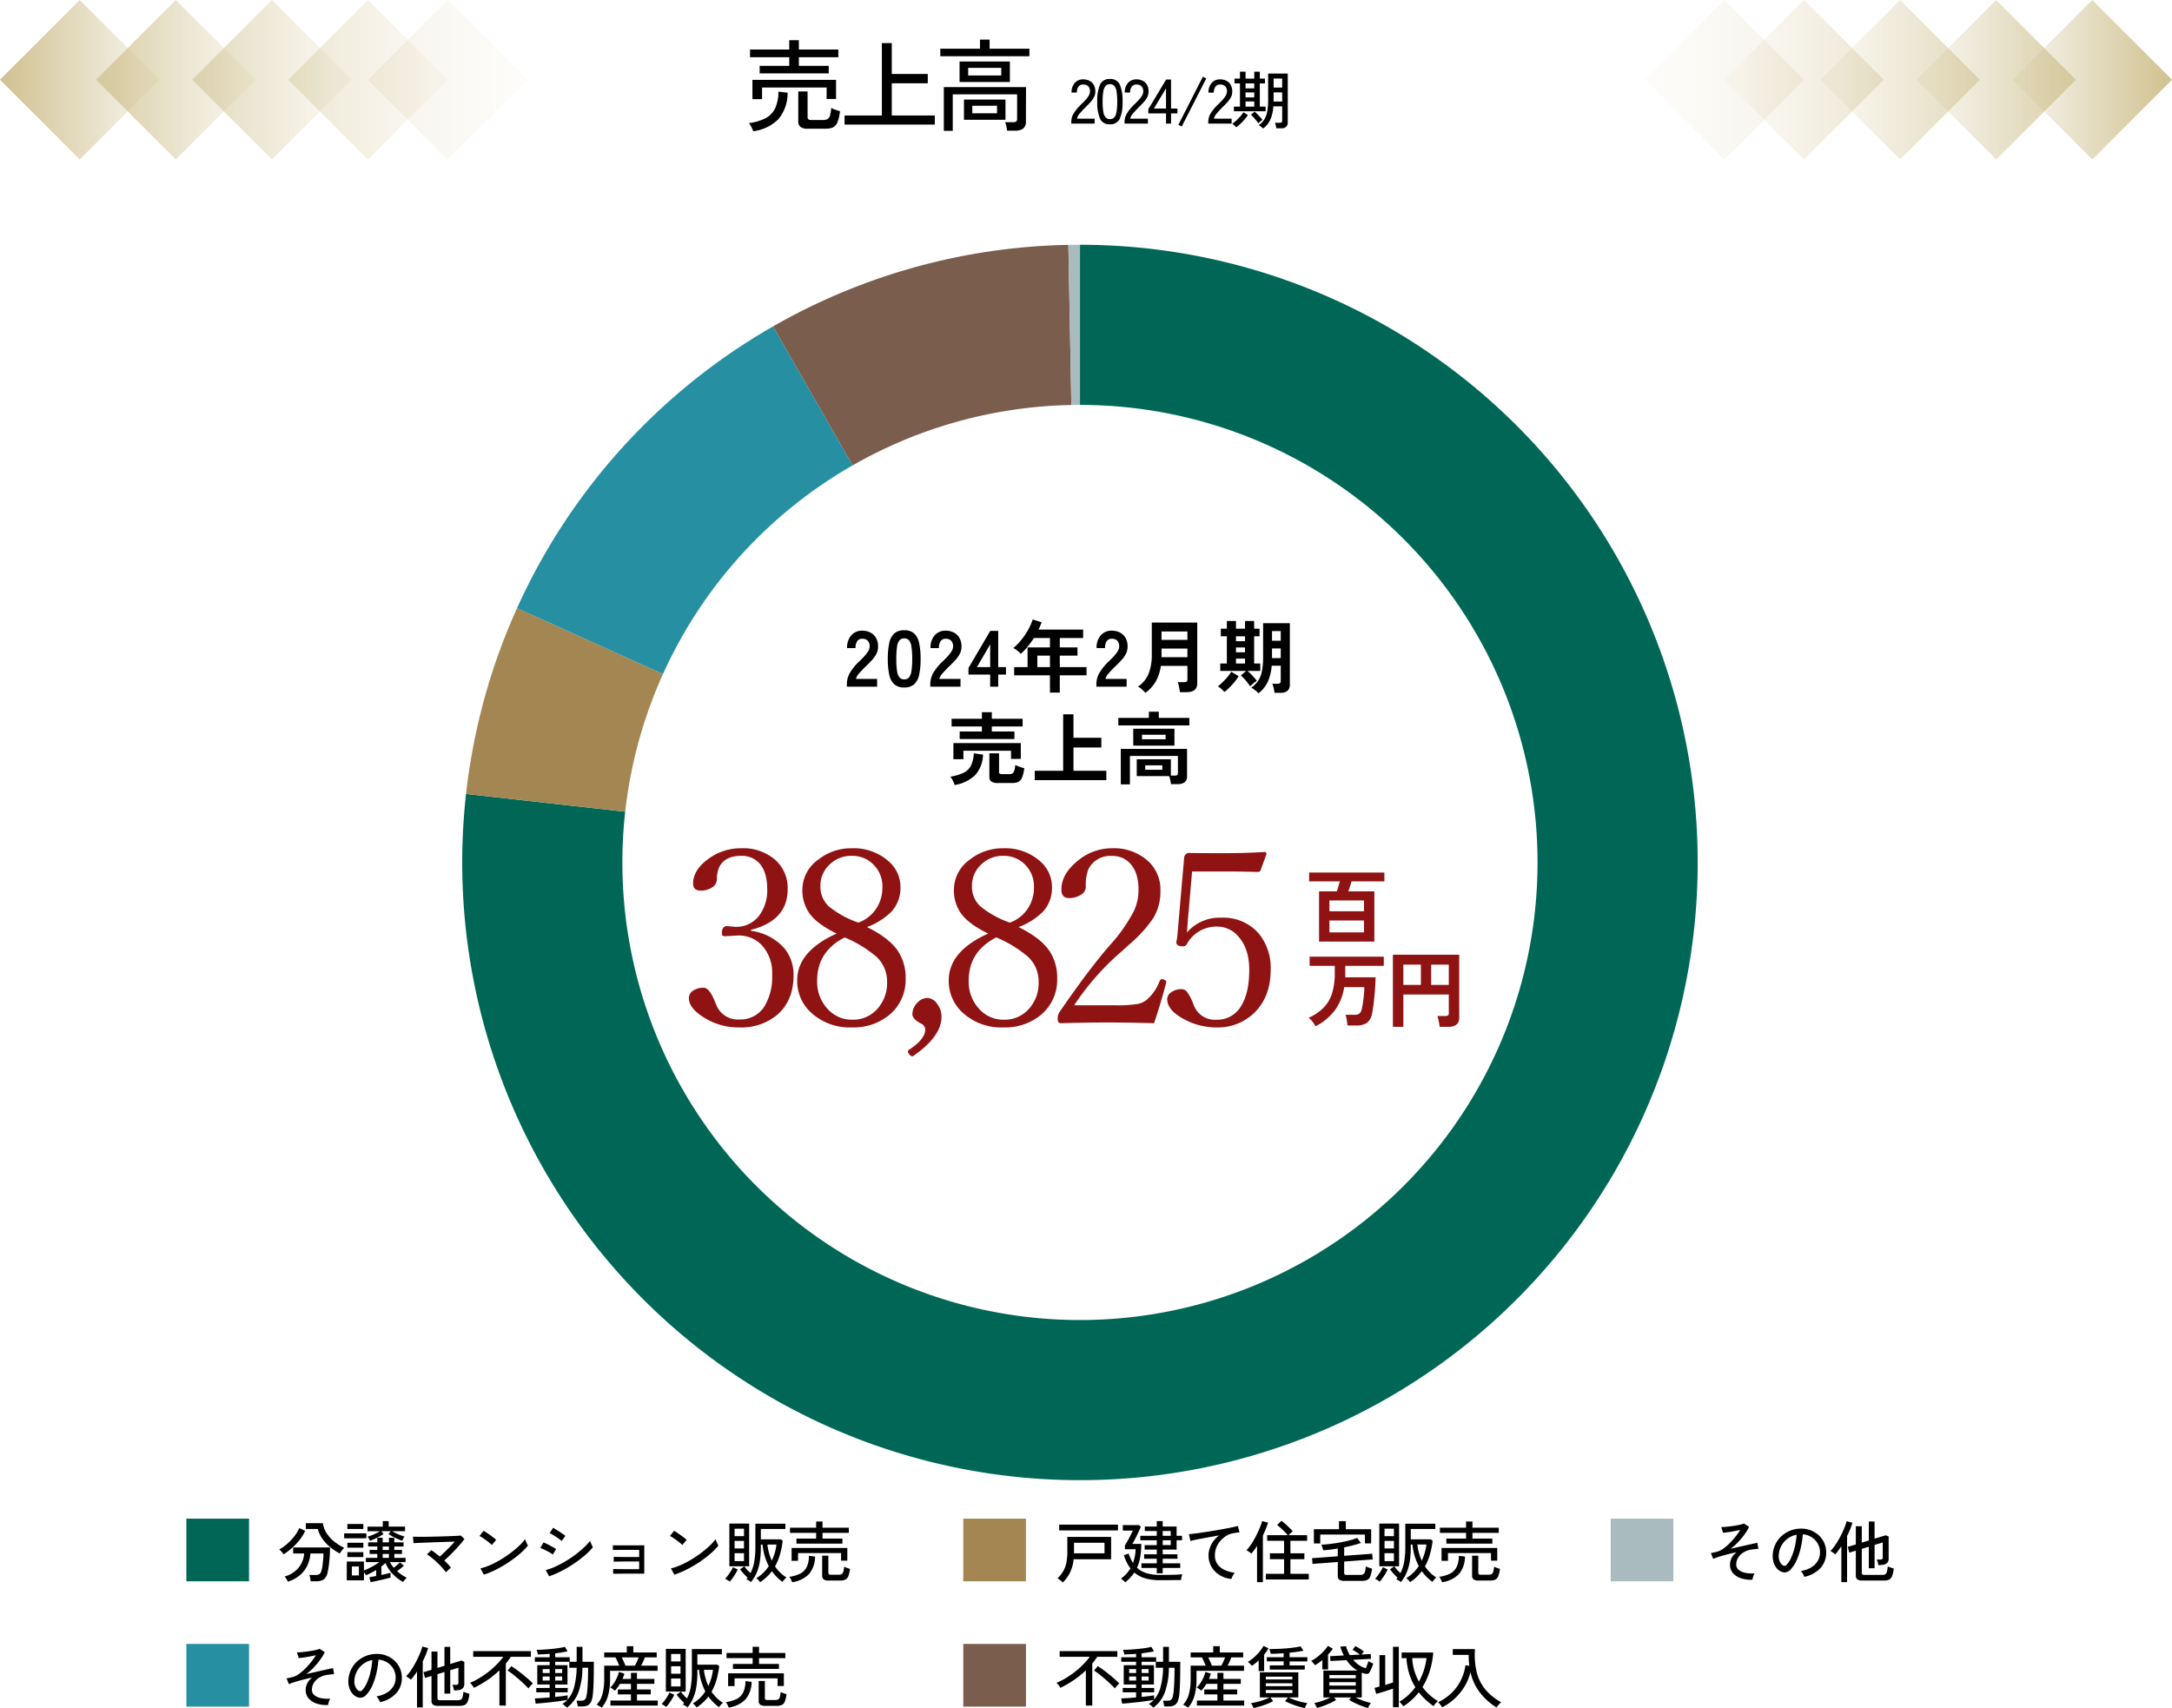 <svg xmlns="http://www.w3.org/2000/svg" xmlns:xlink="http://www.w3.org/1999/xlink" width="520" height="408.936" viewBox="0 0 520 408.936">
  <defs>
    <linearGradient id="linear-gradient" y1="1" x2="0.89" y2="0.11" gradientUnits="objectBoundingBox">
      <stop offset="0" stop-color="#d0c190"/>
      <stop offset="1" stop-color="#d0c190" stop-opacity="0.22"/>
    </linearGradient>
  </defs>
  <g id="company_atag_finance02" transform="translate(-1021.38 -5805.408)">
    <g id="グループ_187" data-name="グループ 187" transform="translate(-54 2953)">
      <g id="グループ_180" data-name="グループ 180" transform="translate(-54 -90)">
        <rect id="長方形_1008" data-name="長方形 1008" width="15" height="15" transform="translate(1174 3306)" fill="#006757"/>
        <path id="分譲マンション販売" d="M2.3,1.1A2.347,2.347,0,0,0,2.12.72Q1.984.48,1.82.232a1.842,1.842,0,0,0-.3-.376A6.667,6.667,0,0,0,4.88-2.272,6.1,6.1,0,0,0,6.208-5.664H3.568V-7.1h8.816q0,.736-.04,1.608T12.216-3.76q-.088.864-.208,1.624a12.252,12.252,0,0,1-.264,1.288A2.39,2.39,0,0,1,10.808.6,3.283,3.283,0,0,1,9.072.992H7.76A4.786,4.786,0,0,0,7.64.208a4.127,4.127,0,0,0-.216-.72H8.88a1.789,1.789,0,0,0,.96-.2,1.383,1.383,0,0,0,.48-.792,7.045,7.045,0,0,0,.264-1.24q.1-.76.168-1.56t.064-1.36H7.7a8.129,8.129,0,0,1-.728,2.848A6.993,6.993,0,0,1,5.2-.48,8.281,8.281,0,0,1,2.3,1.1ZM14.72-5.648a14.315,14.315,0,0,1-2.248-1.5A10.1,10.1,0,0,1,10.6-9.12a7.174,7.174,0,0,1-1.128-2.4H6.608v-1.392h4.064a6.141,6.141,0,0,0,.92,2.424A8.426,8.426,0,0,0,13.384-8.52a12.349,12.349,0,0,0,2.408,1.512,2.709,2.709,0,0,0-.376.392q-.216.264-.408.528a4.246,4.246,0,0,0-.288.44ZM1.28-5.456a2.418,2.418,0,0,0-.272-.368q-.192-.224-.4-.448a2.747,2.747,0,0,0-.384-.352A9.861,9.861,0,0,0,2.1-7.936,13.482,13.482,0,0,0,3.82-9.744a8.89,8.89,0,0,0,1.216-2l1.408.672a10.714,10.714,0,0,1-1.36,2.2A14.812,14.812,0,0,1,3.26-6.952a15.6,15.6,0,0,1-1.98,1.5ZM22.112,1.2l-.3-1.184Q22.1-.016,22.52-.1l.92-.176V-1.7q-.592.368-1.216.68t-1.232.584q-.064-.128-.2-.344t-.28-.424V.768H16.4v-4.5h4.112v2.144a18.052,18.052,0,0,0,1.92-.9,16.786,16.786,0,0,0,1.776-1.1H20.976v-1.02h2.736v-.944h-1.84V-6.5h1.84v-.832H21.52V-8.32h2.192v-1.1h1.28v1.1h1.5v-1.1h1.28v1.1H30v.992H27.776V-6.5h1.84v.944h-1.84v.944h2.7v1.024H26.752a6.7,6.7,0,0,0,.9,1.344q.4-.3.816-.664t.672-.616l.944.784q-.32.288-.792.664t-.856.648a9.277,9.277,0,0,0,1.12.872A12.69,12.69,0,0,0,30.768.16q-.112.1-.3.288a3.577,3.577,0,0,0-.34.392,3.686,3.686,0,0,0-.24.328A10.7,10.7,0,0,1,27.448-.7a8.693,8.693,0,0,1-1.784-2.68q-.448.416-.976.832v2.02q.656-.128,1.24-.264t.952-.248V.112q-.4.112-1.032.272T24.5.7L23.156,1Q22.524,1.14,22.112,1.2Zm-.16-9.9a3.784,3.784,0,0,0-.248-.5,3.794,3.794,0,0,0-.312-.488,9.516,9.516,0,0,0,.952-.32q.536-.208,1.064-.464a9.066,9.066,0,0,0,.928-.512H21.36v-1.1h3.664v-1.328h1.408V-12.1h3.92V-11H27.264a8.7,8.7,0,0,0,.936.512q.536.256,1.08.464a10.069,10.069,0,0,0,.96.32,2.81,2.81,0,0,0-.328.488,3.784,3.784,0,0,0-.248.5,15.315,15.315,0,0,1-1.712-.712A12.508,12.508,0,0,1,26.4-10.3l.512-.7H24.7l.5.688a11.42,11.42,0,0,1-1.544.888,14.826,14.826,0,0,1-1.7.724Zm-6.176-.6v-1.168h5.312V-9.3Zm.768-2.224v-1.2h3.824v1.2Zm0,6.72v-1.18h3.824V-4.8Zm0-2.24v-1.18h3.824V-7.04ZM17.616-.4H19.3V-2.544H17.62Zm7.376-4.208h1.5v-.944h-1.5Zm0-1.888h1.5v-.832h-1.5ZM40.144-1.152a14.64,14.64,0,0,0-.928-1.136q-.544-.608-1.168-1.2t-1.256-1.1A10.5,10.5,0,0,0,35.6-5.44l1.024-1.008q.48.3,1.008.7t1.04.824Q39.2-5.392,39.832-6T41.1-7.264q.64-.656,1.136-1.232-.864.016-1.984.056t-2.328.08q-1.208.04-2.32.088t-1.968.08q-.856.032-1.256.064L32.256-9.68q.5.016,1.416.024t2.064-.008q1.144-.016,2.36-.048t2.344-.072q1.128-.04,1.984-.08T43.7-9.952l.88.816q-.368.512-.936,1.184T42.392-6.56q-.68.72-1.36,1.392T39.744-3.984A14.834,14.834,0,0,1,41.36-2.24a4.16,4.16,0,0,0-.384.3q-.24.208-.472.424A4.949,4.949,0,0,0,40.144-1.152Zm9.088.56L48.4-2.08a13.957,13.957,0,0,0,2.384-.82,22.311,22.311,0,0,0,2.472-1.288A27.654,27.654,0,0,0,55.6-5.768a24.032,24.032,0,0,0,2.024-1.688A12.116,12.116,0,0,0,59.1-9.088a4.523,4.523,0,0,0,.176.488q.128.312.272.608t.224.44A15.367,15.367,0,0,1,57.82-5.568a26.47,26.47,0,0,1-2.608,1.976,29.233,29.233,0,0,1-2.96,1.736,20.523,20.523,0,0,1-3.02,1.264Zm1.9-7.1a5.907,5.907,0,0,0-.552-.5q-.376-.312-.824-.64t-.872-.608a5.175,5.175,0,0,0-.712-.408l.992-1.248q.288.16.712.448t.872.608q.448.32.832.624t.592.5Zm13.712,7.5L64.032-1.68a14.885,14.885,0,0,0,2.392-.872,24.551,24.551,0,0,0,2.448-1.3,27.152,27.152,0,0,0,2.3-1.552,23.012,23.012,0,0,0,1.992-1.672A13.415,13.415,0,0,0,74.656-8.7a3.9,3.9,0,0,0,.176.5q.128.312.272.608t.224.44A15.942,15.942,0,0,1,73.36-5.176a28.094,28.094,0,0,1-2.568,1.944A28.978,28.978,0,0,1,67.872-1.5,23.8,23.8,0,0,1,64.848-.192Zm3.008-8.464a4.762,4.762,0,0,0-.536-.432q-.376-.272-.832-.568t-.864-.536a5.167,5.167,0,0,0-.648-.336l.832-1.28q.288.16.7.416t.864.552q.448.3.816.552a6.958,6.958,0,0,1,.56.416ZM65.728-5.408a4.474,4.474,0,0,0-.584-.4q-.376-.224-.824-.456t-.872-.424a7.68,7.68,0,0,0-.712-.288L63.488-8.3a7.459,7.459,0,0,1,.752.32q.432.208.872.448t.824.456q.384.216.592.36ZM80.176-.8V-1.952q.176.016.7.024l1.288.016q.76.008,1.616.008H86.4v-1.84H83.9q-.84,0-1.608.008l-1.3.016q-.536.008-.68.024V-4.864q.176.016.68.024l1.232.016q.728.008,1.584.008h2.6v-1.7H82.12q-.776,0-1.32.008t-.688.024V-7.632q.176.016.68.024t1.232.008h3.32q.88,0,1.5-.008t.784-.024v6.8H83.84q-.864,0-1.648.008l-1.328.016Q80.32-.8,80.176-.8Zm14.656.208L94-2.08a13.957,13.957,0,0,0,2.384-.82,22.31,22.31,0,0,0,2.472-1.288,27.656,27.656,0,0,0,2.344-1.58,24.033,24.033,0,0,0,2.024-1.688,12.116,12.116,0,0,0,1.48-1.632,4.522,4.522,0,0,0,.176.488q.128.312.272.608t.224.44a15.367,15.367,0,0,1-1.952,1.984,26.469,26.469,0,0,1-2.608,1.976,29.234,29.234,0,0,1-2.96,1.736A20.524,20.524,0,0,1,94.832-.592Zm1.9-7.1a5.907,5.907,0,0,0-.552-.5q-.376-.312-.824-.64t-.872-.608a5.175,5.175,0,0,0-.712-.408l.992-1.248q.288.16.712.448t.872.608q.448.32.832.624t.592.5Zm18.64,8.9a4.674,4.674,0,0,0-.44-.52,2.469,2.469,0,0,0-.488-.424,9.107,9.107,0,0,0,1.672-1.288,9.591,9.591,0,0,0,1.32-1.608,14.074,14.074,0,0,1-1.5-5.168h-.4v.5a23.132,23.132,0,0,1-.232,3.488,11.243,11.243,0,0,1-.744,2.7,9.96,9.96,0,0,1-1.376,2.288,4,4,0,0,0-.536-.36q-.344-.2-.584-.312l.16-.192a2.253,2.253,0,0,0,.144-.192,13.122,13.122,0,0,1-.944-.944,11.737,11.737,0,0,1-.848-1.04l1.008-.736H108V-12.816h4.736V-2.592H111.6a6.43,6.43,0,0,0,.664.84q.392.424.792.792a9.313,9.313,0,0,0,.888-2.672,20.566,20.566,0,0,0,.28-3.664v-5.488h7.184v1.264h-5.872v2.48h4.784l.448.336a20.886,20.886,0,0,1-.648,3.28,13.12,13.12,0,0,1-1.192,2.864,10.29,10.29,0,0,0,1.224,1.46A9.013,9.013,0,0,0,121.664.1a4.4,4.4,0,0,0-.52.5,5.714,5.714,0,0,0-.44.536,11.655,11.655,0,0,1-1.368-1.184,11.472,11.472,0,0,1-1.16-1.376,10.443,10.443,0,0,1-1.24,1.392,11.853,11.853,0,0,1-1.56,1.232Zm2.784-5.136a12.313,12.313,0,0,0,1.12-3.872H117.1a13.04,13.04,0,0,0,1.06,3.864Zm-10.056,5q-.112-.08-.336-.224l-.44-.28a2.064,2.064,0,0,0-.344-.184,6.025,6.025,0,0,0,.688-.8q.352-.48.672-.992a5.916,5.916,0,0,0,.5-.96L110-1.84a8.7,8.7,0,0,1-.536,1.024q-.328.544-.688,1.04a10,10,0,0,1-.676.848Zm1.152-4.9H111.5v-1.9h-2.256Zm0-3.04H111.5v-1.8h-2.256Zm0-2.944H111.5V-11.6h-2.256Zm14.8,1.792v-1.2h4.72V-10.6h-6.256v-1.232h6.256v-1.488H130.3v1.488h6.3V-10.6h-6.3V-9.22h4.768v1.2ZM122.9-3.9V-6.976h13.34v3.04h-1.5V-5.76h-10.3V-3.9ZM131.8.82a2.032,2.032,0,0,1-1.232-.28,1.107,1.107,0,0,1-.352-.92V-5.136H131.7v4.08a.466.466,0,0,0,.128.368.786.786,0,0,0,.5.112h1.84a1.492,1.492,0,0,0,.712-.144.93.93,0,0,0,.4-.568,5.734,5.734,0,0,0,.2-1.224,3.862,3.862,0,0,0,.664.3q.424.152.728.232a6.453,6.453,0,0,1-.416,1.8,1.486,1.486,0,0,1-.728.8,3,3,0,0,1-1.192.2Zm-8.768.4a5.932,5.932,0,0,0-.288-.656,3.492,3.492,0,0,0-.4-.64,8.064,8.064,0,0,0,2.632-.768A3.5,3.5,0,0,0,126.52-2.42a6.183,6.183,0,0,0,.528-2.68l1.472.176a6.586,6.586,0,0,1-1.44,4.172,6.858,6.858,0,0,1-4.056,1.968Z" transform="translate(1196 3320)"/>
      </g>
      <g id="グループ_181" data-name="グループ 181" transform="translate(132 -90)">
        <rect id="長方形_1008-2" data-name="長方形 1008" width="15" height="15" transform="translate(1174 3306)" fill="#a48653"/>
        <path id="パス_2638" data-name="パス 2638" d="M1.808,1.3a4.7,4.7,0,0,0-.6-.56A4.264,4.264,0,0,0,.56.3,8.443,8.443,0,0,0,1.88-1.34a6.594,6.594,0,0,0,.776-2.016A13.323,13.323,0,0,0,2.912-6.18V-9.62h10.48v5.344H4.416a9.241,9.241,0,0,1-.88,3.216A9.111,9.111,0,0,1,1.808,1.3ZM.96-11.184V-12.56H15.04v1.376ZM4.512-5.7h7.3V-8.224h-7.3ZM24.32-.912v-1.28H20.656V-3.3H24.32V-4.4H21.3V-5.472h3.02v-1.12h-2.9V-7.664h2.9V-8.816H20.384V-9.888H24.32V-11.04H21.456v-1.072H24.32v-1.3h1.424v1.3h3.328v2.224h1.3v1.072h-1.3v2.224H25.744v1.12H29.28V-4.4H25.744v1.1h4.192v1.1H25.744V-.92Zm-7.536,2.16A3.6,3.6,0,0,0,16.5.96L16.1.608a2.337,2.337,0,0,0-.352-.256A7.915,7.915,0,0,0,18.016-2.1a8.213,8.213,0,0,1-.88-1.424,14.549,14.549,0,0,1-.7-1.728l1.152-.384a10.376,10.376,0,0,0,1.04,2.24,10.689,10.689,0,0,0,.44-1.552,9.376,9.376,0,0,0,.184-1.728H16.7V-7.62q.192-.272.448-.728t.536-.968q.28-.512.52-1t.384-.824h-2.4v-1.312H20.06l.448.4q-.176.432-.448,1.008L19.5-9.856q-.3.608-.568,1.112t-.448.792h2.128a17.838,17.838,0,0,1-.256,3.2,10.664,10.664,0,0,1-.768,2.512,5.784,5.784,0,0,0,2.3,1.3,11.022,11.022,0,0,0,3.184.408q1.936,0,3.264-.032a18.364,18.364,0,0,0,2.1-.144,3.073,3.073,0,0,0-.12.392q-.072.28-.12.568T30.128.7q-.5,0-1.36.008L26.92.728q-.984.008-1.848.008a12.548,12.548,0,0,1-3.5-.44A6.987,6.987,0,0,1,18.94-1.1,8.143,8.143,0,0,1,17.98.128a13.5,13.5,0,0,1-1.2,1.12Zm8.96-8.912h1.92V-8.816h-1.92Zm0-2.224h1.92V-11.04h-1.92ZM42.192.448A6.711,6.711,0,0,1,39.352-.5a5.538,5.538,0,0,1-1.936-1.992,5.421,5.421,0,0,1-.7-2.728,5.458,5.458,0,0,1,.272-1.656,6.109,6.109,0,0,1,.84-1.664,6.213,6.213,0,0,1,1.416-1.432q-.992.16-2.016.344t-1.968.36q-.944.176-1.7.336t-1.184.272l-.352-1.616q.528-.048,1.44-.16t2.056-.288q1.144-.176,2.36-.376t2.36-.408q1.144-.208,2.056-.4t1.44-.336l.4,1.52q-.224.016-.568.064t-.776.128a4.811,4.811,0,0,0-1.736.6,5.815,5.815,0,0,0-1.456,1.2,5.472,5.472,0,0,0-1,1.624,5.078,5.078,0,0,0-.36,1.9,3.546,3.546,0,0,0,.64,2.144A4.291,4.291,0,0,0,40.6-1.7a8.04,8.04,0,0,0,2.408.656A3.354,3.354,0,0,0,42.5-.3a3.2,3.2,0,0,0-.308.748Zm8.24.112V-.8H54.8V-4.288H51.408V-5.7H54.8v-3H50.752v-1.344h4.912a10.571,10.571,0,0,0-.744-.832q-.44-.448-.912-.872t-.872-.728l1.04-1.008a9.942,9.942,0,0,1,.928.752q.5.448.968.912t.808.848q-.176.144-.5.432a6.237,6.237,0,0,0-.512.5H60.32V-8.7h-4v3h3.344v1.408H56.32V-.8h4.4V.56Zm-2.1.64V-7.488q-.32.512-.664.984t-.712.888a3.852,3.852,0,0,0-.552-.448q-.328-.224-.6-.384A9.988,9.988,0,0,0,47-7.968a20.262,20.262,0,0,0,1.088-1.888q.5-.992.888-1.92a13.472,13.472,0,0,0,.576-1.648l1.424.384q-.256.768-.568,1.552t-.68,1.536V1.2ZM69.248.9A2.032,2.032,0,0,1,68.016.62a1.107,1.107,0,0,1-.352-.92V-3.616l-6.048.448L61.5-4.528l6.16-.464V-6.848q-.928.16-1.816.264t-1.688.168a4.522,4.522,0,0,0-.112-.448q-.08-.272-.168-.528a2.344,2.344,0,0,0-.152-.368q.928-.048,2.1-.184T68.208-8.3q1.216-.216,2.288-.5a13.38,13.38,0,0,0,1.792-.584l.9,1.2q-.848.3-1.88.568t-2.12.488V-5.1l6.72-.5.112,1.36-6.832.512V-.992a.461.461,0,0,0,.12.352.748.748,0,0,0,.488.112H72.96a1.642,1.642,0,0,0,.776-.152.978.978,0,0,0,.424-.592,5.858,5.858,0,0,0,.208-1.3,3.578,3.578,0,0,0,.712.3q.472.152.776.232A7.141,7.141,0,0,1,75.44-.176,1.543,1.543,0,0,1,74.7.68,3.008,3.008,0,0,1,73.456.9ZM61.936-8.06v-3.408h6.016V-13.4h1.632v1.936h6.064V-8.08H74.16v-2.112H63.46v2.128ZM84.976,1.2a4.674,4.674,0,0,0-.44-.52,2.469,2.469,0,0,0-.488-.424A9.107,9.107,0,0,0,85.72-1.032,9.591,9.591,0,0,0,87.04-2.64a14.074,14.074,0,0,1-1.5-5.168h-.4V-7.3a23.133,23.133,0,0,1-.24,3.492,11.243,11.243,0,0,1-.744,2.7A9.96,9.96,0,0,1,82.78,1.18a4,4,0,0,0-.536-.36Q81.9.62,81.66.508l.16-.192a2.253,2.253,0,0,0,.144-.192A13.119,13.119,0,0,1,81.02-.82a11.739,11.739,0,0,1-.848-1.04L81.18-2.6H77.6V-12.82h4.736V-2.592H81.2a6.431,6.431,0,0,0,.664.84q.392.424.792.792a9.313,9.313,0,0,0,.888-2.672,20.567,20.567,0,0,0,.28-3.664v-5.488h7.184v1.264H85.136v2.48H89.92l.448.336a20.883,20.883,0,0,1-.648,3.28A13.12,13.12,0,0,1,88.528-2.56,10.291,10.291,0,0,0,89.752-1.1,9.013,9.013,0,0,0,91.264.1a4.4,4.4,0,0,0-.52.5,5.713,5.713,0,0,0-.44.536A11.654,11.654,0,0,1,88.936-.048a11.471,11.471,0,0,1-1.16-1.376,10.443,10.443,0,0,1-1.24,1.392A11.855,11.855,0,0,1,84.976,1.2ZM87.76-3.936a12.314,12.314,0,0,0,1.12-3.872H86.7a13.04,13.04,0,0,0,1.06,3.872ZM77.7,1.072q-.112-.08-.336-.224l-.44-.28A2.064,2.064,0,0,0,76.58.384a6.025,6.025,0,0,0,.688-.8q.352-.48.672-.992a5.917,5.917,0,0,0,.5-.96l1.16.528a8.7,8.7,0,0,1-.536,1.024q-.328.544-.688,1.04a10,10,0,0,1-.676.848Zm1.152-4.9H81.1v-1.9H78.848Zm0-3.04H81.1v-1.8H78.848Zm0-2.944H81.1V-11.6H78.848Zm14.8,1.792v-1.2h4.72V-10.6h-6.26v-1.232h6.256V-13.32H99.9v1.488h6.3V-10.6H99.9v1.38h4.768v1.2ZM92.5-3.9V-6.976h13.34v3.04h-1.5V-5.76H94.04V-3.9ZM101.4.82a2.032,2.032,0,0,1-1.232-.28,1.107,1.107,0,0,1-.352-.92V-5.136H101.3v4.08a.466.466,0,0,0,.128.368.786.786,0,0,0,.5.112h1.84a1.492,1.492,0,0,0,.712-.144.93.93,0,0,0,.4-.568,5.734,5.734,0,0,0,.2-1.224,3.863,3.863,0,0,0,.664.3q.424.152.728.232a6.453,6.453,0,0,1-.416,1.8,1.485,1.485,0,0,1-.728.8,3,3,0,0,1-1.192.2Zm-8.768.4a5.934,5.934,0,0,0-.3-.66,3.493,3.493,0,0,0-.4-.64,8.064,8.064,0,0,0,2.632-.768,3.5,3.5,0,0,0,1.544-1.576A6.183,6.183,0,0,0,96.64-5.1l1.472.176A6.586,6.586,0,0,1,96.68-.752a6.858,6.858,0,0,1-4.056,1.968Z" transform="translate(1196 3320)"/>
      </g>
      <g id="グループ_182" data-name="グループ 182" transform="translate(-54 -60)">
        <rect id="長方形_1008-3" data-name="長方形 1008" width="15" height="15" transform="translate(1174 3306)" fill="#268fa2"/>
        <path id="パス_2637" data-name="パス 2637" d="M11.936.624A7.5,7.5,0,0,1,9.184.272a4.279,4.279,0,0,1-1.92-1.24,2.919,2.919,0,0,1-.7-1.96A3.536,3.536,0,0,1,6.976-4.64,4.134,4.134,0,0,1,8.128-5.968q-1.1.24-2.192.52t-1.976.56a12.977,12.977,0,0,0-1.416.52L1.984-5.76l.528-.1q.352-.068,1.008-.24a4.3,4.3,0,0,0,1.432-.712A11.931,11.931,0,0,0,6.5-8.144,19.176,19.176,0,0,0,7.936-9.76a13.261,13.261,0,0,0,1.072-1.552q-.592.144-1.384.3T6.1-10.76q-.736.1-1.2.136l-.432-1.36a13.411,13.411,0,0,0,1.352-.08q.776-.08,1.584-.2t1.472-.264a5.278,5.278,0,0,0,1.016-.3l1.232.784a8.719,8.719,0,0,1-.656,1.184,16.586,16.586,0,0,1-1.016,1.4A17.52,17.52,0,0,1,8.168-8.04,12.412,12.412,0,0,1,6.7-6.784q.944-.208,1.912-.432t1.856-.424q.888-.2,1.576-.352t1.072-.216l.24,1.44q-.592.032-1.648.176a5.008,5.008,0,0,0-1.832.624A3.909,3.909,0,0,0,8.56-4.736a3.123,3.123,0,0,0-.5,1.76,1.56,1.56,0,0,0,.592,1.248,3.565,3.565,0,0,0,1.584.7A8.16,8.16,0,0,0,12.448-.9a2.927,2.927,0,0,0-.336.752,4.181,4.181,0,0,0-.176.772ZM24.352-.064a3.152,3.152,0,0,0-.344-.728,2.789,2.789,0,0,0-.52-.664,6.693,6.693,0,0,0,2.448-.832A4.6,4.6,0,0,0,27.5-3.776a3.868,3.868,0,0,0,.6-1.9,4.266,4.266,0,0,0-.264-1.768,4.275,4.275,0,0,0-.888-1.416,4.446,4.446,0,0,0-1.336-.968,4.316,4.316,0,0,0-1.624-.408A21.619,21.619,0,0,1,23.52-7.1a15.73,15.73,0,0,1-.952,2.944,8.324,8.324,0,0,1-1.432,2.272,2.154,2.154,0,0,1-1.128.72,2.051,2.051,0,0,1-1.192-.144,2.835,2.835,0,0,1-1.088-.84,4.119,4.119,0,0,1-.736-1.4,4.992,4.992,0,0,1-.208-1.76A6.649,6.649,0,0,1,17.448-7.9a6.414,6.414,0,0,1,1.576-2.04,6.849,6.849,0,0,1,2.272-1.3,7.135,7.135,0,0,1,2.736-.36,6.037,6.037,0,0,1,2.176.528,5.945,5.945,0,0,1,1.808,1.264,5.572,5.572,0,0,1,1.208,1.872,5.617,5.617,0,0,1,.36,2.368A5.342,5.342,0,0,1,28.1-2.048,7.283,7.283,0,0,1,24.352-.064ZM19.232-2.8a.712.712,0,0,0,.416.1.674.674,0,0,0,.464-.248A6.279,6.279,0,0,0,21.24-4.736a14.668,14.668,0,0,0,.84-2.544,17.188,17.188,0,0,0,.432-2.864,5.107,5.107,0,0,0-2.16.928,5.313,5.313,0,0,0-1.5,1.728,5.173,5.173,0,0,0-.624,2.24A3.152,3.152,0,0,0,18.48-3.72a2.05,2.05,0,0,0,.752.92ZM38.224.816A1.93,1.93,0,0,1,37.04.536a1.107,1.107,0,0,1-.352-.92V-6.336l-1.568.48-.352-1.376,1.92-.592v-4.352h1.424v3.92l1.68-.512v-4.544h1.376V-9.2l2.656-.816.72.288v5.36a1.346,1.346,0,0,1-.336.944,1.729,1.729,0,0,1-1.04.48q-.208.016-.536.048t-.552.048a3.939,3.939,0,0,0-.184-.8,5.065,5.065,0,0,0-.216-.56h.9A.626.626,0,0,0,43-4.32a.49.49,0,0,0,.124-.38V-8.3l-1.952.592v5.584h-1.38V-7.28l-1.68.512v5.744a.493.493,0,0,0,.128.376.745.745,0,0,0,.5.12h4.208a1.753,1.753,0,0,0,.736-.128.885.885,0,0,0,.416-.568,6.528,6.528,0,0,0,.224-1.352A4.931,4.931,0,0,0,45-2.3q.44.152.76.232a6.441,6.441,0,0,1-.432,1.9,1.471,1.471,0,0,1-.744.8,3.128,3.128,0,0,1-1.16.184ZM33.216,1.2V-7.408q-.352.56-.728,1.056t-.744.912a5.1,5.1,0,0,0-.544-.432q-.32-.224-.592-.384a10.133,10.133,0,0,0,1.224-1.528,20.428,20.428,0,0,0,1.152-1.952q.536-1.032.936-1.992a10.758,10.758,0,0,0,.56-1.648l1.392.352a15.144,15.144,0,0,1-.552,1.584q-.328.8-.728,1.6V1.2ZM52.944.752V-7.68a21.594,21.594,0,0,1-2.888,2.336,25.31,25.31,0,0,1-3.224,1.856,3.741,3.741,0,0,0-.416-.648,4.611,4.611,0,0,0-.5-.568A15.851,15.851,0,0,0,48.2-5.856a20.966,20.966,0,0,0,2.2-1.528,21.354,21.354,0,0,0,1.944-1.744,16.458,16.458,0,0,0,1.544-1.8H46.672v-1.36H60.48v1.36h-4.8q-.272.416-.576.824t-.624.792V.752ZM59.888-3.36q-.4-.432-1.016-1.024T57.536-5.6q-.72-.624-1.408-1.16A14.155,14.155,0,0,0,54.9-7.632l.912-1.04q.864.544,1.832,1.28T59.488-5.9A19.584,19.584,0,0,1,60.96-4.528a3.069,3.069,0,0,0-.336.312q-.208.216-.416.456T59.888-3.36Zm9.2,4.624a2.468,2.468,0,0,0-.3-.312Q68.588.768,68.38.6a2.118,2.118,0,0,0-.368-.248,4.735,4.735,0,0,0,1.216-.96q-.5.1-1.264.208T66.3-.176q-.9.112-1.808.208t-1.656.16q-.752.064-1.216.1L61.42-.96q.56-.016,1.52-.08t2.032-.144V-2.416h-3.2v-1.04h3.2v-.832h-2.96V-8.912h2.96v-.816H61.424v-1.088h3.552v-.816q-.784.064-1.52.1t-1.3.056a2.875,2.875,0,0,0-.072-.344q-.056-.216-.12-.44a1.592,1.592,0,0,0-.128-.336q.656,0,1.56-.048t1.88-.144q.976-.1,1.856-.224A13.729,13.729,0,0,0,68.62-13.3l.64,1.056q-.576.144-1.344.264t-1.616.22v.944h3.472v1.088H71.44V-13.3h1.392v3.568h2.72q0,.4-.008.888t-.008,1.08q0,1.856-.056,3.376T75.312-1.92A5.374,5.374,0,0,1,74.9-.168a1.777,1.777,0,0,1-.824.88,3.025,3.025,0,0,1-1.3.248H71.712Q71.664.624,71.568.2a4.117,4.117,0,0,0-.176-.616h1.152a1.562,1.562,0,0,0,.648-.12.921.921,0,0,0,.432-.488A4,4,0,0,0,73.888-2.1q.128-.816.2-2.272T74.176-7.5v-.8h-1.36a17.535,17.535,0,0,1-.952,5.856,7.978,7.978,0,0,1-2.776,3.708ZM69.68-8.3V-9.728H66.3v.816h2.944v4.624H66.3v.832h3v1.04h-3v1.1q.976-.1,1.776-.2t1.2-.184V-.672A7.368,7.368,0,0,0,70.86-3.784,19.631,19.631,0,0,0,71.44-8.3ZM63.312-5.232h1.664v-.976H63.312Zm2.992,0h1.664v-.976H66.3ZM63.312-7.04h1.664v-.944H63.312Zm2.992,0h1.664v-.944H66.3Zm11.12,8.3a2.021,2.021,0,0,0-.3-.224Q76.9.9,76.656.76a2.5,2.5,0,0,0-.432-.2A5.918,5.918,0,0,0,77.6-1.94a13.588,13.588,0,0,0,.432-3.688V-8.8h3.6q-.192-.48-.44-1.04a9.68,9.68,0,0,0-.472-.944H78.032v-1.184H83.44v-1.488h1.568v1.488h5.6v1.184H87.776q-.16.448-.408.984t-.488,1h3.936v1.232H79.44v1.936a14.533,14.533,0,0,1-.488,4.008,7.538,7.538,0,0,1-1.528,2.888Zm2.1-.512v-1.2h4.912V-1.92H81.3V-3.1h3.136V-4.448H81.8a9.224,9.224,0,0,1-1.2,1.632q-.16-.128-.512-.384a3.4,3.4,0,0,0-.608-.368,5.475,5.475,0,0,0,.912-1.088,9.218,9.218,0,0,0,.72-1.336,7.743,7.743,0,0,0,.448-1.3l1.312.384a9.016,9.016,0,0,1-.464,1.28H84.44v-1.46h1.44v1.456h4.16v1.184H85.88V-3.1h3.3v1.18h-3.3V-.448h4.976v1.2ZM83.12-8.8h2.272q.208-.384.464-.944t.432-1.04H82.24q.224.448.472,1.008T83.12-8.8Zm17.056,10a4.674,4.674,0,0,0-.44-.52,2.469,2.469,0,0,0-.488-.424,9.107,9.107,0,0,0,1.672-1.288,9.591,9.591,0,0,0,1.32-1.608,14.074,14.074,0,0,1-1.5-5.168h-.4V-7.3a23.135,23.135,0,0,1-.232,3.488,11.243,11.243,0,0,1-.744,2.7,9.96,9.96,0,0,1-1.376,2.288,4,4,0,0,0-.536-.36q-.344-.2-.584-.312l.16-.192A2.25,2.25,0,0,0,97.172.12a13.125,13.125,0,0,1-.944-.944,11.737,11.737,0,0,1-.848-1.04L96.388-2.6H92.8V-12.816h4.736V-2.592H96.4a6.43,6.43,0,0,0,.664.84q.392.424.792.792a9.313,9.313,0,0,0,.888-2.672,20.566,20.566,0,0,0,.28-3.664v-5.488h7.184v1.264h-5.872v2.48h4.784l.448.336a20.881,20.881,0,0,1-.648,3.28,13.12,13.12,0,0,1-1.192,2.864,10.292,10.292,0,0,0,1.224,1.46A9.013,9.013,0,0,0,106.464.1a4.4,4.4,0,0,0-.52.5,5.713,5.713,0,0,0-.44.536,11.653,11.653,0,0,1-1.368-1.184,11.47,11.47,0,0,1-1.16-1.376,10.444,10.444,0,0,1-1.24,1.392,11.855,11.855,0,0,1-1.56,1.232Zm2.784-5.136a12.314,12.314,0,0,0,1.12-3.872H101.9a13.04,13.04,0,0,0,1.06,3.872ZM92.9,1.072q-.112-.08-.336-.224l-.44-.28A2.064,2.064,0,0,0,91.78.384a6.025,6.025,0,0,0,.688-.8q.352-.48.672-.992a5.917,5.917,0,0,0,.5-.96l1.16.528a8.7,8.7,0,0,1-.536,1.024q-.328.544-.688,1.04a10,10,0,0,1-.676.848Zm1.152-4.9H96.3v-1.9H94.048Zm0-3.04H96.3v-1.8H94.048Zm0-2.944H96.3V-11.6H94.048Zm14.8,1.792v-1.2h4.72V-10.6h-6.256v-1.232h6.256V-13.32H115.1v1.488h6.3V-10.6h-6.3v1.38h4.768v1.2ZM107.7-3.9V-6.976h13.34v3.04h-1.5V-5.76h-10.3V-3.9ZM116.6.82a2.032,2.032,0,0,1-1.232-.28,1.107,1.107,0,0,1-.352-.92V-5.136H116.5v4.08a.466.466,0,0,0,.128.368.786.786,0,0,0,.5.112h1.84a1.492,1.492,0,0,0,.712-.144.93.93,0,0,0,.4-.568,5.735,5.735,0,0,0,.2-1.224,3.862,3.862,0,0,0,.664.3q.424.152.728.232a6.452,6.452,0,0,1-.416,1.8,1.485,1.485,0,0,1-.728.8,3,3,0,0,1-1.192.2Zm-8.768.4a5.932,5.932,0,0,0-.288-.656,3.493,3.493,0,0,0-.4-.64,8.064,8.064,0,0,0,2.632-.768A3.5,3.5,0,0,0,111.32-2.42a6.183,6.183,0,0,0,.528-2.68l1.472.176a6.586,6.586,0,0,1-1.44,4.172,6.858,6.858,0,0,1-4.056,1.968Z" transform="translate(1196 3320)"/>
      </g>
      <g id="グループ_183" data-name="グループ 183" transform="translate(132 -60)">
        <rect id="長方形_1008-4" data-name="長方形 1008" width="15" height="15" transform="translate(1174 3306)" fill="#7a5d4d"/>
        <path id="パス_2639" data-name="パス 2639" d="M7.344.752V-7.68A21.594,21.594,0,0,1,4.456-5.344,25.31,25.31,0,0,1,1.232-3.488a3.741,3.741,0,0,0-.416-.648A4.611,4.611,0,0,0,.32-4.7,15.851,15.851,0,0,0,2.608-5.856,20.965,20.965,0,0,0,4.8-7.384,21.353,21.353,0,0,0,6.744-9.128a16.459,16.459,0,0,0,1.544-1.8H1.072v-1.36H14.88v1.36h-4.8q-.272.416-.576.824t-.624.792V.752ZM14.288-3.36q-.4-.432-1.016-1.024T11.936-5.6q-.72-.624-1.408-1.16A14.155,14.155,0,0,0,9.3-7.632l.912-1.04q.864.544,1.832,1.28T13.888-5.9A19.584,19.584,0,0,1,15.36-4.528a3.069,3.069,0,0,0-.336.312q-.208.216-.416.456T14.288-3.36Zm9.2,4.624a2.468,2.468,0,0,0-.3-.312Q22.988.768,22.78.6a2.118,2.118,0,0,0-.368-.248,4.735,4.735,0,0,0,1.216-.96q-.5.1-1.264.208T20.7-.176q-.9.112-1.808.208t-1.656.16q-.752.064-1.216.1L15.82-.96q.56-.016,1.52-.08t2.032-.144V-2.416h-3.2v-1.04h3.2v-.832h-2.96V-8.912h2.96v-.816H15.824v-1.088h3.552v-.816q-.784.064-1.52.1t-1.3.056a2.874,2.874,0,0,0-.072-.344q-.056-.216-.12-.44a1.592,1.592,0,0,0-.128-.336q.656,0,1.56-.048t1.88-.144q.976-.1,1.856-.224A13.728,13.728,0,0,0,23.02-13.3l.64,1.056q-.576.144-1.344.264t-1.616.22v.944h3.472v1.088H25.84V-13.3h1.392v3.568h2.72q0,.4-.008.888t-.008,1.08q0,1.856-.056,3.376T29.712-1.92A5.374,5.374,0,0,1,29.3-.168a1.777,1.777,0,0,1-.824.88,3.025,3.025,0,0,1-1.3.248H26.112Q26.064.624,25.968.2a4.117,4.117,0,0,0-.176-.616h1.152a1.562,1.562,0,0,0,.648-.12.921.921,0,0,0,.432-.488A4,4,0,0,0,28.288-2.1q.128-.816.2-2.272T28.576-7.5v-.8h-1.36a17.535,17.535,0,0,1-.952,5.856,7.978,7.978,0,0,1-2.776,3.708ZM24.08-8.3V-9.728H20.7v.816h2.944v4.624H20.7v.832h3v1.04h-3v1.1q.976-.1,1.776-.2t1.2-.184V-.672A7.368,7.368,0,0,0,25.26-3.784,19.629,19.629,0,0,0,25.84-8.3ZM17.712-5.232h1.664v-.976H17.712Zm2.992,0h1.664v-.976H20.7ZM17.712-7.04h1.664v-.944H17.712Zm2.992,0h1.664v-.944H20.7Zm11.12,8.3a2.021,2.021,0,0,0-.3-.224Q31.3.9,31.056.76a2.5,2.5,0,0,0-.432-.2A5.918,5.918,0,0,0,32-1.944a13.589,13.589,0,0,0,.432-3.688V-8.8h3.6q-.192-.48-.44-1.04a9.675,9.675,0,0,0-.472-.944H32.432v-1.184H37.84v-1.488h1.568v1.488h5.6v1.184H42.176q-.16.448-.408.984t-.488,1h3.936v1.232H33.84v1.936a14.533,14.533,0,0,1-.488,4.008,7.538,7.538,0,0,1-1.528,2.888Zm2.1-.512v-1.2h4.912V-1.92H35.7V-3.1h3.136V-4.448H36.2A9.224,9.224,0,0,1,35-2.816q-.16-.128-.512-.384a3.4,3.4,0,0,0-.608-.368,5.475,5.475,0,0,0,.912-1.088,9.217,9.217,0,0,0,.72-1.336,7.742,7.742,0,0,0,.448-1.3l1.312.384a9.015,9.015,0,0,1-.464,1.28H38.84v-1.46h1.44v1.456h4.16v1.184H40.28V-3.1h3.3v1.18h-3.3V-.448h4.976v1.2ZM37.52-8.8h2.272q.208-.384.464-.944t.432-1.04H36.64q.224.448.472,1.008T37.52-8.8ZM47.488,1.344a3.363,3.363,0,0,0-.16-.376q-.112-.232-.24-.456a2.258,2.258,0,0,0-.224-.336,14.622,14.622,0,0,0,1.5-.3q.824-.208,1.624-.488a8.621,8.621,0,0,0,1.34-.588h-2.32v-6h9.2v6H55.92a9.48,9.48,0,0,0,1.352.584q.792.28,1.624.488a14.546,14.546,0,0,0,1.488.3,3.452,3.452,0,0,0-.344.56,5.217,5.217,0,0,0-.28.608q-.814-.16-1.608-.4-.872-.268-1.688-.6A13.854,13.854,0,0,1,55.056-.3l.672-.9H51.52l.672.9a12.225,12.225,0,0,1-1.4.648q-.824.328-1.7.592a15.851,15.851,0,0,1-1.6.4Zm3.888-9.2V-8.864H54.7v-.96H50.672v-1.008H54.7v-.944q-.816.064-1.608.1t-1.5.032a5.491,5.491,0,0,0-.136-.584,4.067,4.067,0,0,0-.184-.552q1.3,0,2.672-.064t2.632-.216q1.256-.152,2.184-.36l.688,1.024a15.454,15.454,0,0,1-1.52.28q-.864.12-1.808.216v1.072h4.256V-9.82H56.128v.96H59.76v1.008ZM48.72-7.5v-2.56a10.219,10.219,0,0,1-.824.712q-.424.328-.808.584a4.6,4.6,0,0,0-.44-.488,2.745,2.745,0,0,0-.536-.44,9.343,9.343,0,0,0,1.5-1.1,12.366,12.366,0,0,0,1.328-1.376,9.028,9.028,0,0,0,.944-1.36l1.184.576a8.445,8.445,0,0,1-.456.736q-.264.384-.584.768V-7.5Zm1.712,5.26h6.352v-.736H50.432Zm0-1.648h6.352v-.7H50.432Zm0-1.616h6.352V-6.16H50.432ZM74.88,1.328A12.459,12.459,0,0,1,73.424.864q-.8-.3-1.6-.688a14.829,14.829,0,0,1-1.44-.784l.448-.576H66.8l.464.592A13.815,13.815,0,0,1,65.848.16q-.792.368-1.608.672a13.372,13.372,0,0,1-1.552.48q-.1-.208-.3-.592a2.337,2.337,0,0,0-.376-.56q.624-.128,1.32-.336T64.7-.648q.664-.264,1.192-.536h-1.68V-7.616h8.16a7.945,7.945,0,0,1-2.608-2.5l-3.864.2-.08-1.152,3.28-.176q-.24-.48-.456-1.008t-.392-1.1l1.376-.112a9.2,9.2,0,0,0,.912,2.144l2.432-.128q-.384-.288-.9-.624a8.3,8.3,0,0,0-.888-.512l.7-.9q.48.256,1.08.632a7.923,7.923,0,0,1,.952.68,2.414,2.414,0,0,0-.28.3q-.168.208-.3.4l2.208-.112.064,1.152-4.272.224a6.948,6.948,0,0,0,1.36,1.24,5.882,5.882,0,0,0,1.648.792q.192-.4.368-.872T75-9.876q.1.064.32.184t.464.224l.368.152a10.935,10.935,0,0,1-.416,1.152,6.475,6.475,0,0,1-.528,1.024.616.616,0,0,1-.464.3,1.6,1.6,0,0,1-.672-.072l-.328-.1q-.168-.048-.344-.112v5.936H71.92q.544.272,1.192.536t1.3.464q.648.2,1.176.312a5.824,5.824,0,0,0-.388.6,5.966,5.966,0,0,0-.32.608ZM63.968-7.9v-2.24q-.448.352-.9.672t-.864.56a3.1,3.1,0,0,0-.248-.328q-.168-.2-.352-.4a1.918,1.918,0,0,0-.328-.3,9.157,9.157,0,0,0,1.544-.992,13.353,13.353,0,0,0,1.432-1.3,8.069,8.069,0,0,0,1.04-1.312l1.168.672a5.242,5.242,0,0,1-.5.7q-.3.352-.632.72V-7.9Zm1.68,5.648h6.32V-3.1h-6.32Zm0-1.776h6.32v-.816h-6.32Zm0-1.744h6.32V-6.54h-6.32ZM83.36.928Q83.2.7,82.9.352a3.047,3.047,0,0,0-.52-.512A12.244,12.244,0,0,0,84.5-1.712a12.961,12.961,0,0,0,1.728-1.936A13.7,13.7,0,0,1,84.76-6.872a16.119,16.119,0,0,1-.664-3.736H82.944v-1.344h7.568a19.747,19.747,0,0,1-.856,4.512,16.832,16.832,0,0,1-1.72,3.76,12.483,12.483,0,0,0,3.7,3.36,3.642,3.642,0,0,0-.36.336,5.412,5.412,0,0,0-.4.464q-.184.24-.3.4A17.583,17.583,0,0,1,88.664-.672a15.073,15.073,0,0,1-1.608-1.76A14.462,14.462,0,0,1,85.344-.584,14.757,14.757,0,0,1,83.36.928Zm-2.48.224V-3.312q-.576.208-1.3.448t-1.44.456q-.712.216-1.288.36l-.4-1.44q.224-.048.528-.128t.656-.176v-7.536h1.376v7.152L80-4.488l.88-.28v-8.56h1.392V1.152Zm6.208-6.144a14.633,14.633,0,0,0,1.176-2.7,16.2,16.2,0,0,0,.648-2.92H85.488a12.2,12.2,0,0,0,.48,2.936,13.047,13.047,0,0,0,1.12,2.684Zm18.576,6.208a15.477,15.477,0,0,1-3.976-3.576,12.471,12.471,0,0,1-2.264-4.92,11.8,11.8,0,0,1-1.376,3.4,13.428,13.428,0,0,1-2.336,2.9A13.187,13.187,0,0,1,92.64,1.18,4.511,4.511,0,0,0,92.2.536a5.219,5.219,0,0,0-.52-.584,12.05,12.05,0,0,0,3.312-2.3A11.1,11.1,0,0,0,97.16-5.384a12.088,12.088,0,0,0,1.08-3.528l.912.16q-.08-.624-.12-1.28t-.04-1.344H95.184v-1.392H100.5a18.611,18.611,0,0,0,.384,5.376,10.482,10.482,0,0,0,2,4.16,13.011,13.011,0,0,0,3.9,3.184,2.529,2.529,0,0,0-.376.344q-.216.232-.416.48T105.664,1.216Z" transform="translate(1196 3320)"/>
      </g>
      <g id="グループ_236" data-name="グループ 236" transform="translate(287 -90)">
        <rect id="長方形_1008-5" data-name="長方形 1008" width="15" height="15" transform="translate(1174 3306)" fill="#a9bbbe"/>
        <path id="パス_2640" data-name="パス 2640" d="M11.936.624A7.5,7.5,0,0,1,9.184.272a4.279,4.279,0,0,1-1.92-1.24,2.919,2.919,0,0,1-.7-1.96A3.536,3.536,0,0,1,6.976-4.64,4.134,4.134,0,0,1,8.128-5.968q-1.1.24-2.192.52t-1.976.56a12.977,12.977,0,0,0-1.416.52L1.984-5.76l.528-.1q.352-.068,1.008-.24a4.3,4.3,0,0,0,1.432-.712A11.931,11.931,0,0,0,6.5-8.144,19.176,19.176,0,0,0,7.936-9.76a13.261,13.261,0,0,0,1.072-1.552q-.592.144-1.384.3T6.1-10.76q-.736.1-1.2.136l-.432-1.36a13.411,13.411,0,0,0,1.352-.08q.776-.08,1.584-.2t1.472-.264a5.278,5.278,0,0,0,1.016-.3l1.232.784a8.719,8.719,0,0,1-.656,1.184,16.586,16.586,0,0,1-1.016,1.4A17.52,17.52,0,0,1,8.168-8.04,12.412,12.412,0,0,1,6.7-6.784q.944-.208,1.912-.432t1.856-.424q.888-.2,1.576-.352t1.072-.216l.24,1.44q-.592.032-1.648.176a5.008,5.008,0,0,0-1.832.624A3.909,3.909,0,0,0,8.56-4.736a3.123,3.123,0,0,0-.5,1.76,1.56,1.56,0,0,0,.592,1.248,3.565,3.565,0,0,0,1.584.7A8.16,8.16,0,0,0,12.448-.9a2.927,2.927,0,0,0-.336.752,4.181,4.181,0,0,0-.176.772ZM24.352-.064a3.152,3.152,0,0,0-.344-.728,2.789,2.789,0,0,0-.52-.664,6.693,6.693,0,0,0,2.448-.832A4.6,4.6,0,0,0,27.5-3.776a3.868,3.868,0,0,0,.6-1.9,4.266,4.266,0,0,0-.264-1.768,4.275,4.275,0,0,0-.888-1.416,4.446,4.446,0,0,0-1.336-.968,4.316,4.316,0,0,0-1.624-.408A21.619,21.619,0,0,1,23.52-7.1a15.73,15.73,0,0,1-.952,2.944,8.324,8.324,0,0,1-1.432,2.272,2.154,2.154,0,0,1-1.128.72,2.051,2.051,0,0,1-1.192-.144,2.835,2.835,0,0,1-1.088-.84,4.119,4.119,0,0,1-.736-1.4,4.992,4.992,0,0,1-.208-1.76A6.649,6.649,0,0,1,17.448-7.9a6.414,6.414,0,0,1,1.576-2.04,6.849,6.849,0,0,1,2.272-1.3,7.135,7.135,0,0,1,2.736-.36,6.037,6.037,0,0,1,2.176.528,5.945,5.945,0,0,1,1.808,1.264,5.572,5.572,0,0,1,1.208,1.872,5.617,5.617,0,0,1,.36,2.368A5.342,5.342,0,0,1,28.1-2.048,7.283,7.283,0,0,1,24.352-.064ZM19.232-2.8a.712.712,0,0,0,.416.1.674.674,0,0,0,.464-.248A6.279,6.279,0,0,0,21.24-4.736a14.668,14.668,0,0,0,.84-2.544,17.188,17.188,0,0,0,.432-2.864,5.107,5.107,0,0,0-2.16.928,5.313,5.313,0,0,0-1.5,1.728,5.173,5.173,0,0,0-.624,2.24A3.152,3.152,0,0,0,18.48-3.72a2.05,2.05,0,0,0,.752.92ZM38.224.816A1.93,1.93,0,0,1,37.04.536a1.107,1.107,0,0,1-.352-.92V-6.336l-1.568.48-.352-1.376,1.92-.592v-4.352h1.424v3.92l1.68-.512v-4.544h1.376V-9.2l2.656-.816.72.288v5.36a1.346,1.346,0,0,1-.336.944,1.729,1.729,0,0,1-1.04.48q-.208.016-.536.048t-.552.048a3.939,3.939,0,0,0-.184-.8,5.065,5.065,0,0,0-.216-.56h.9A.626.626,0,0,0,43-4.32a.49.49,0,0,0,.124-.38V-8.3l-1.952.592v5.584h-1.38V-7.28l-1.68.512v5.744a.493.493,0,0,0,.128.376.745.745,0,0,0,.5.12h4.208a1.753,1.753,0,0,0,.736-.128.885.885,0,0,0,.416-.568,6.528,6.528,0,0,0,.224-1.352A4.931,4.931,0,0,0,45-2.3q.44.152.76.232a6.441,6.441,0,0,1-.432,1.9,1.471,1.471,0,0,1-.744.8,3.128,3.128,0,0,1-1.16.184ZM33.216,1.2V-7.408q-.352.56-.728,1.056t-.744.912a5.1,5.1,0,0,0-.544-.432q-.32-.224-.592-.384a10.133,10.133,0,0,0,1.224-1.528,20.428,20.428,0,0,0,1.152-1.952q.536-1.032.936-1.992a10.758,10.758,0,0,0,.56-1.648l1.392.352a15.144,15.144,0,0,1-.552,1.584q-.328.8-.728,1.6V1.2Z" transform="translate(1196 3320)"/>
      </g>
    </g>
    <g id="title" transform="translate(537.38 2621)">
      <path id="パス_2539" data-name="パス 2539" d="M-31.128-12.024v-1.8h7.08v-2.064h-9.384v-1.848h9.384v-2.232h2.3v2.232h9.456v1.848h-9.456v2.064h7.152v1.8Zm-1.728,6.168v-4.608H-12.84V-5.9H-15.1V-8.64H-30.552v2.784Zm13.344,7.08A3.049,3.049,0,0,1-21.36.8a1.66,1.66,0,0,1-.528-1.38V-7.7h2.232v6.12a.7.7,0,0,0,.192.552,1.178,1.178,0,0,0,.744.168h2.76a2.238,2.238,0,0,0,1.068-.216,1.4,1.4,0,0,0,.6-.852,8.6,8.6,0,0,0,.3-1.836,5.794,5.794,0,0,0,1,.444q.636.228,1.092.348a9.68,9.68,0,0,1-.624,2.7A2.228,2.228,0,0,1-13.62.924a4.5,4.5,0,0,1-1.788.3Zm-13.152.6A8.9,8.9,0,0,0-33.1.84a5.24,5.24,0,0,0-.6-.96,12.1,12.1,0,0,0,3.948-1.152,5.254,5.254,0,0,0,2.316-2.364,9.274,9.274,0,0,0,.792-4.02l2.208.264A9.879,9.879,0,0,1-26.58-1.128,10.286,10.286,0,0,1-32.664,1.824ZM-10.8.24V-1.944h8.928V-19.272H.5v7.392H9.12v2.232H.5v7.7H10.8V.24ZM12.96,1.728V-8.736H32.64L32.616-.5a2.051,2.051,0,0,1-.624,1.656,2.926,2.926,0,0,1-1.92.528H28.1A6.178,6.178,0,0,0,27.936.636a5.163,5.163,0,0,0-.312-.972h1.968a1.083,1.083,0,0,0,.7-.18.792.792,0,0,0,.216-.636V-7.008H15.1V1.728ZM16.728-9.96v-4.9H28.776v4.9ZM17.784-.912V-5.76H27.72V-.912ZM12.12-16.128v-1.8h9.5v-2.184h2.3v2.184h9.528v1.8Zm6.672,4.608h7.92v-1.824h-7.92Zm.984,9.048H25.7v-1.8H19.776Z" transform="translate(697 3214)"/>
      <path id="パス_2540" data-name="パス 2540" d="M.48,0V-.42a3.961,3.961,0,0,1,.638-2.13A11.554,11.554,0,0,1,2.97-4.725q.51-.495.952-.983a6.041,6.041,0,0,0,.727-.967,1.952,1.952,0,0,0,.3-.93,1.708,1.708,0,0,0-.405-1.32,1.663,1.663,0,0,0-1.23-.435,1.332,1.332,0,0,0-1.1.5,2.232,2.232,0,0,0-.4,1.433H.54a3.311,3.311,0,0,1,.773-2.317,2.585,2.585,0,0,1,2-.847,3.244,3.244,0,0,1,1.537.352A2.471,2.471,0,0,1,5.888-9.21a3.163,3.163,0,0,1,.338,1.635A2.836,2.836,0,0,1,5.88-6.263a5.905,5.905,0,0,1-.855,1.178q-.525.57-1.17,1.2-.72.735-1.312,1.417a2.76,2.76,0,0,0-.7,1.283h4.23V0ZM9.735.165A2.41,2.41,0,0,1,7.365-1.17,9.621,9.621,0,0,1,6.7-5.25a9.676,9.676,0,0,1,.66-4.087,2.408,2.408,0,0,1,2.37-1.343A2.4,2.4,0,0,1,12.09-9.337a9.676,9.676,0,0,1,.66,4.087,9.621,9.621,0,0,1-.66,4.08A2.4,2.4,0,0,1,9.735.165Zm0-1.245a1.369,1.369,0,0,0,1.013-.383,2.475,2.475,0,0,0,.555-1.3,14.1,14.1,0,0,0,.173-2.49,14.208,14.208,0,0,0-.173-2.5,2.475,2.475,0,0,0-.555-1.3,1.369,1.369,0,0,0-1.013-.383,1.375,1.375,0,0,0-1.005.383,2.474,2.474,0,0,0-.57,1.3,13.628,13.628,0,0,0-.18,2.5,13.521,13.521,0,0,0,.18,2.49,2.474,2.474,0,0,0,.57,1.3A1.375,1.375,0,0,0,9.735-1.08ZM13.23,0V-.42a3.961,3.961,0,0,1,.638-2.13A11.554,11.554,0,0,1,15.72-4.725q.51-.495.953-.983a6.041,6.041,0,0,0,.727-.967,1.952,1.952,0,0,0,.3-.93,1.708,1.708,0,0,0-.405-1.32,1.663,1.663,0,0,0-1.23-.435,1.332,1.332,0,0,0-1.1.5,2.232,2.232,0,0,0-.4,1.433H13.29a3.311,3.311,0,0,1,.773-2.317,2.585,2.585,0,0,1,2-.847,3.244,3.244,0,0,1,1.538.352A2.471,2.471,0,0,1,18.638-9.21a3.163,3.163,0,0,1,.337,1.635,2.836,2.836,0,0,1-.345,1.312,5.905,5.905,0,0,1-.855,1.178q-.525.57-1.17,1.2-.72.735-1.313,1.417a2.76,2.76,0,0,0-.7,1.283h4.23V0Zm9.93,0V-2.445H18.915v-.99L23.19-10.56h1.17V-3.6h1.53v1.155H24.36V0ZM20.25-3.6h2.91V-8.445ZM26.925.69l-.81-.405L31.98-11.22l.81.42ZM33.27,0V-.42a3.961,3.961,0,0,1,.638-2.13A11.554,11.554,0,0,1,35.76-4.725q.51-.495.952-.983a6.041,6.041,0,0,0,.728-.967,1.952,1.952,0,0,0,.3-.93,1.708,1.708,0,0,0-.405-1.32A1.663,1.663,0,0,0,36.1-9.36a1.332,1.332,0,0,0-1.095.5A2.232,2.232,0,0,0,34.6-7.425H33.33A3.311,3.311,0,0,1,34.1-9.743a2.585,2.585,0,0,1,2-.847,3.244,3.244,0,0,1,1.538.352A2.471,2.471,0,0,1,38.678-9.21a3.163,3.163,0,0,1,.337,1.635,2.836,2.836,0,0,1-.345,1.312,5.905,5.905,0,0,1-.855,1.178q-.525.57-1.17,1.2-.72.735-1.312,1.417a2.76,2.76,0,0,0-.7,1.283h4.23V0ZM46.38,1.185a3.106,3.106,0,0,0-.465-.428,6.312,6.312,0,0,0-.57-.4,4.392,4.392,0,0,0,1.373-1.4,5.68,5.68,0,0,0,.69-1.95,15.547,15.547,0,0,0,.2-2.685v-6.3h4.695V-.3A1.414,1.414,0,0,1,51.93.758a1.69,1.69,0,0,1-1.215.367H49.56a4.9,4.9,0,0,0-.128-.69,6,6,0,0,0-.187-.63h1.14q.585,0,.585-.525V-4.14H48.855A9.511,9.511,0,0,1,48.15-.99,5.375,5.375,0,0,1,46.38,1.185Zm-6.975-4.14v-1.11H40.86V-9.63H39.555v-1.14H40.86v-1.65H42.2v1.65H44.28v-1.65h1.335v1.65h1.23v1.14h-1.23v5.565H47v1.11Zm.54,3.84A5.91,5.91,0,0,0,39.5.42,2.547,2.547,0,0,0,39,.03a4.56,4.56,0,0,0,.66-.488q.375-.322.772-.72a10.661,10.661,0,0,0,.728-.8,6.128,6.128,0,0,0,.525-.735l1.08.66a8.989,8.989,0,0,1-.833,1.1A13.922,13.922,0,0,1,40.905.113,7.457,7.457,0,0,1,39.945.885ZM48.9-5.28h2.07V-7.47H48.915v1.8q0,.105-.007.195T48.9-5.28Zm.015-3.345H50.97v-2.16H48.915ZM45.255-.06a6.519,6.519,0,0,0-.51-.7q-.315-.382-.645-.75a6.3,6.3,0,0,0-.615-.607l.885-.75q.27.225.63.585t.7.735a6.1,6.1,0,0,1,.54.66,2.948,2.948,0,0,0-.307.218q-.2.157-.4.33A3.106,3.106,0,0,0,45.255-.06ZM42.2-4.065H44.28V-5.3H42.2Zm0-4.365H44.28v-1.2H42.2Zm0,2.16H44.28V-7.455H42.2Z" transform="translate(740 3214)"/>
      <g id="見出し" transform="translate(10)">
        <rect id="長方形_1017" data-name="長方形 1017" width="27" height="27" transform="translate(493.092 3184.408) rotate(45)" fill="url(#linear-gradient)"/>
        <rect id="長方形_1022" data-name="長方形 1022" width="27" height="27" transform="translate(539.092 3184.408) rotate(45)" opacity="0.6" fill="url(#linear-gradient)"/>
        <rect id="長方形_1021" data-name="長方形 1021" width="27" height="27" transform="translate(516.092 3184.408) rotate(45)" opacity="0.8" fill="url(#linear-gradient)"/>
        <rect id="長方形_1023" data-name="長方形 1023" width="27" height="27" transform="translate(562.092 3184.408) rotate(45)" opacity="0.4" fill="url(#linear-gradient)"/>
        <rect id="長方形_1167" data-name="長方形 1167" width="27" height="27" transform="translate(581.184 3184.408) rotate(45)" opacity="0.2" fill="url(#linear-gradient)"/>
      </g>
      <g id="見出し-2" data-name="見出し" transform="translate(1478 6407) rotate(180)">
        <rect id="長方形_1017-2" data-name="長方形 1017" width="27" height="27" transform="translate(493.092 3184.408) rotate(45)" fill="url(#linear-gradient)"/>
        <rect id="長方形_1022-2" data-name="長方形 1022" width="27" height="27" transform="translate(539.092 3184.408) rotate(45)" opacity="0.6" fill="url(#linear-gradient)"/>
        <rect id="長方形_1021-2" data-name="長方形 1021" width="27" height="27" transform="translate(516.092 3184.408) rotate(45)" opacity="0.8" fill="url(#linear-gradient)"/>
        <rect id="長方形_1023-2" data-name="長方形 1023" width="27" height="27" transform="translate(562.092 3184.408) rotate(45)" opacity="0.4" fill="url(#linear-gradient)"/>
        <rect id="長方形_1166" data-name="長方形 1166" width="27" height="27" transform="translate(581.184 3184.408) rotate(45)" opacity="0.2" fill="url(#linear-gradient)"/>
      </g>
    </g>
    <g id="グループ_238" data-name="グループ 238" transform="translate(-210.339)">
      <g id="グループ_237" data-name="グループ 237" transform="translate(1393.503 5949.814)">
        <path id="パス_2543" data-name="パス 2543" d="M-53.552,0V-.627a5.443,5.443,0,0,1,.712-2.66,12.743,12.743,0,0,1,2.385-2.888q.589-.57,1.121-1.149a7.413,7.413,0,0,0,.874-1.14A2.231,2.231,0,0,0-48.1-9.538,1.962,1.962,0,0,0-48.545-11a1.765,1.765,0,0,0-1.32-.475,1.368,1.368,0,0,0-1.216.589,2.926,2.926,0,0,0-.4,1.653h-2.014a4.4,4.4,0,0,1,1.007-3.078,3.387,3.387,0,0,1,2.622-1.1,4.151,4.151,0,0,1,1.966.456,3.309,3.309,0,0,1,1.358,1.33,4.053,4.053,0,0,1,.456,2.147A3.675,3.675,0,0,1-46.5-7.828a6.967,6.967,0,0,1-1.055,1.473q-.656.713-1.492,1.51-.874.855-1.549,1.634a3.2,3.2,0,0,0-.788,1.349h5.073V0Zm13.737.19A3.451,3.451,0,0,1-42.19-.57,4.228,4.228,0,0,1-43.4-2.85a17.235,17.235,0,0,1-.352-3.8A17.367,17.367,0,0,1-43.4-10.46a4.235,4.235,0,0,1,1.206-2.29,3.451,3.451,0,0,1,2.375-.76,3.415,3.415,0,0,1,2.366.76,4.27,4.27,0,0,1,1.2,2.29A17.367,17.367,0,0,1-35.9-6.65a17.235,17.235,0,0,1-.351,3.8,4.263,4.263,0,0,1-1.2,2.28A3.415,3.415,0,0,1-39.815.19Zm0-1.938A1.432,1.432,0,0,0-38.7-2.194a3.051,3.051,0,0,0,.6-1.511,17.677,17.677,0,0,0,.19-2.945,17.828,17.828,0,0,0-.19-2.964,3.051,3.051,0,0,0-.6-1.51,1.432,1.432,0,0,0-1.112-.446,1.462,1.462,0,0,0-1.121.446,2.937,2.937,0,0,0-.6,1.51,18.751,18.751,0,0,0-.181,2.964,18.592,18.592,0,0,0,.181,2.945,2.937,2.937,0,0,0,.6,1.511A1.462,1.462,0,0,0-39.815-1.748ZM-33.583,0V-.627a5.443,5.443,0,0,1,.712-2.66,12.743,12.743,0,0,1,2.385-2.888q.589-.57,1.121-1.149a7.413,7.413,0,0,0,.874-1.14,2.231,2.231,0,0,0,.361-1.074A1.962,1.962,0,0,0-28.576-11a1.765,1.765,0,0,0-1.32-.475,1.368,1.368,0,0,0-1.216.589,2.926,2.926,0,0,0-.4,1.653h-2.014a4.4,4.4,0,0,1,1.007-3.078,3.387,3.387,0,0,1,2.622-1.1,4.151,4.151,0,0,1,1.966.456,3.309,3.309,0,0,1,1.358,1.33,4.053,4.053,0,0,1,.456,2.147,3.675,3.675,0,0,1-.418,1.653,6.967,6.967,0,0,1-1.055,1.473q-.656.713-1.492,1.51-.874.855-1.549,1.634a3.2,3.2,0,0,0-.788,1.349h5.073V0Zm14.345,0V-2.907h-5.206V-4.465l5.225-8.892h1.9v8.664h1.862v1.786h-1.862V0Zm-3.173-4.693h3.173v-5.434Zm17.48,6.1V-2.717H-13.5V-4.693h3.211V-9.405h5.358v-2.242H-8.788A20.211,20.211,0,0,1-10.26-9.6,16.623,16.623,0,0,1-11.9-7.866a8.624,8.624,0,0,0-.788-.722,5.389,5.389,0,0,0-1.017-.665,13.334,13.334,0,0,0,1.976-2.024,17.119,17.119,0,0,0,1.625-2.432,12.719,12.719,0,0,0,1.035-2.384l2.147.665a17.631,17.631,0,0,1-.741,1.748H3.011v2.033H-2.575v2.242H1.662v1.976H-2.575v2.736h6.4v1.976h-6.4V1.406Zm-3.021-6.1h3.021V-7.429H-7.952ZM6.184,0V-.627A5.443,5.443,0,0,1,6.9-3.287,12.743,12.743,0,0,1,9.281-6.175q.589-.57,1.121-1.149a7.413,7.413,0,0,0,.874-1.14,2.231,2.231,0,0,0,.361-1.074A1.962,1.962,0,0,0,11.191-11a1.765,1.765,0,0,0-1.32-.475,1.368,1.368,0,0,0-1.216.589,2.926,2.926,0,0,0-.4,1.653H6.241a4.4,4.4,0,0,1,1.007-3.078,3.387,3.387,0,0,1,2.622-1.1,4.151,4.151,0,0,1,1.966.456,3.309,3.309,0,0,1,1.359,1.33,4.053,4.053,0,0,1,.456,2.147,3.675,3.675,0,0,1-.418,1.653,6.967,6.967,0,0,1-1.054,1.473q-.656.713-1.492,1.51-.874.855-1.549,1.634A3.2,3.2,0,0,0,8.35-1.862h5.073V0ZM17.926,1.482A8.4,8.4,0,0,0,17.1.656a4.264,4.264,0,0,0-.959-.675A6.908,6.908,0,0,0,18.7-3.135a12.285,12.285,0,0,0,.75-4.579v-7.638H30.333V-.8q0,2.109-2.527,2.109H26.191q-.038-.342-.124-.8t-.19-.893a4.483,4.483,0,0,0-.218-.7H27.2a1.032,1.032,0,0,0,.6-.133.631.631,0,0,0,.181-.532v-3.23H21.612a10.575,10.575,0,0,1-1.178,3.658A9.062,9.062,0,0,1,17.926,1.482Zm3.857-8.55h6.194V-9.12H21.784Zm0-4.142h6.194v-2.014H21.784ZM45,1.577a5.77,5.77,0,0,0-.788-.713,7.968,7.968,0,0,0-.941-.637,6.339,6.339,0,0,0,1.653-1.663,6.406,6.406,0,0,0,.9-2.318A17.528,17.528,0,0,0,46.1-7.125V-15.2h6.4V-.57A1.986,1.986,0,0,1,51.965.969a2.6,2.6,0,0,1-1.777.494H48.821a7.915,7.915,0,0,0-.19-1.131A5.8,5.8,0,0,0,48.308-.7h1.254a.851.851,0,0,0,.589-.162.636.636,0,0,0,.171-.485V-5.016H48.156A11.53,11.53,0,0,1,47.2-1.131,7.4,7.4,0,0,1,45,1.577ZM43.007-.076q-.266-.418-.655-.912t-.808-.941a9.245,9.245,0,0,0-.779-.751l1.292-1.1H35.844V-5.548h1.577v-6.517H35.977v-1.824h1.444v-1.843h2.185v1.843h2.166v-1.843h2.185v1.843h1.292v1.824H43.957v6.517H45.42v1.767H42.342a9.2,9.2,0,0,1,.789.713q.427.428.826.874a7.32,7.32,0,0,1,.627.788q-.171.114-.484.351t-.618.5A4.163,4.163,0,0,0,43.007-.076ZM36.832,1.273A7.322,7.322,0,0,0,36.062.5a4.9,4.9,0,0,0-.807-.6,6.148,6.148,0,0,0,.769-.618q.447-.408.922-.912t.883-1.017a6.636,6.636,0,0,0,.637-.931l1.786,1.064a12.125,12.125,0,0,1-1.026,1.415q-.608.731-1.244,1.358A11.119,11.119,0,0,1,36.832,1.273Zm11.4-8.113h2.09V-9.158h-2.09Zm0-4.161h2.09v-2.318h-2.09ZM39.606-5.548h2.166V-6.726H39.606Zm0-5.339h2.166v-1.178H39.606Zm0,2.641h2.166v-1.14H39.606ZM-26.543,12.538V10.733h5.32V9.517h-7.258V7.674h7.258V6.116h2.375V7.674h7.372V9.517h-7.372v1.216h5.415v1.805Zm-1.5,4.826V13.507h16.131v3.781H-14.25V15.331h-11.4v2.033Zm10.735,5.7a2.883,2.883,0,0,1-1.653-.351,1.381,1.381,0,0,1-.475-1.187V15.958h2.318V20.4a.515.515,0,0,0,.142.409.9.9,0,0,0,.56.124h1.767a1.086,1.086,0,0,0,1.026-.456,4.657,4.657,0,0,0,.38-1.729,10.1,10.1,0,0,0,1.035.427,10.814,10.814,0,0,0,1.131.351,9.028,9.028,0,0,1-.542,2.242,1.914,1.914,0,0,1-.893,1.026,3.568,3.568,0,0,1-1.511.266Zm-10.431.475a9.348,9.348,0,0,0-.427-1.017,4.147,4.147,0,0,0-.617-.978,11.606,11.606,0,0,0,3.125-.912,3.9,3.9,0,0,0,1.8-1.7,7.174,7.174,0,0,0,.684-2.973l2.223.3a7.544,7.544,0,0,1-1.862,4.883A9.141,9.141,0,0,1-27.74,23.539ZM-8.569,22.38V20.138h6.8V6.61H.7v5.624H7.372v2.318H.7v5.586H8.569V22.38Zm20.6,1.007V14.894H27.892V21.43a1.739,1.739,0,0,1-.57,1.444,2.774,2.774,0,0,1-1.748.456H24.035a8.515,8.515,0,0,0-.162-.969,6.056,6.056,0,0,0-.275-.95H15.846V17.383h8.17v3.9H25a.91.91,0,0,0,.542-.124.585.585,0,0,0,.161-.484V16.585H14.212v6.8Zm2.983-9.272V10.068h9.861v4.047ZM11.438,9.27V7.465h7.315V5.983h2.375V7.465h7.315V9.27ZM17.1,12.595h5.662V11.512H17.1Zm.779,7.3h4.085V18.827H17.879Z" transform="translate(94.517 20)"/>
        <path id="パス_2542" data-name="パス 2542" d="M18.005-24.026a12.92,12.92,0,0,1,7.836,4A9.875,9.875,0,0,1,28.2-13.338q0,6.079-4,9.507A13.424,13.424,0,0,1,15.24-.893,15.487,15.487,0,0,1,6.856-3.2Q3.14-5.474,3.14-7.922A2.18,2.18,0,0,1,4.264-9.766a4.455,4.455,0,0,1,2.42-.634q1.354,0,2.708,3.371l.288.691a5.555,5.555,0,0,0,5.56,3.543A6.8,6.8,0,0,0,21.2-5.877a13.623,13.623,0,0,0,1.873-7.663,9.742,9.742,0,0,0-2.535-7.116A7.632,7.632,0,0,0,14.865-22.9l-3.111.173q-.72,0-.72-.663,0-1.757,1.239-1.757l2.017.173a6.864,6.864,0,0,0,5.733-2.766,10.075,10.075,0,0,0,1.873-6.251q0-4.091-1.873-6.194a5.661,5.661,0,0,0-4.379-1.786q-3.8,0-5.186,2.593a6.477,6.477,0,0,0-.6,2.967A2.394,2.394,0,0,1,8.585-34.34a4.9,4.9,0,0,1-2.622.691q-1.815,0-1.815-1.7,0-3.313,3.832-6.021a12.979,12.979,0,0,1,7.663-2.42,11.643,11.643,0,0,1,8.383,2.967,9.037,9.037,0,0,1,2.766,6.828q0,7.519-8.787,9.737Zm27.777-.893q5.243,2.564,7.375,5.675a11.5,11.5,0,0,1,1.873,6.655A10.885,10.885,0,0,1,51-3.774,13.52,13.52,0,0,1,42.182-.893a13.681,13.681,0,0,1-9.853-3.6,10.242,10.242,0,0,1-3.255-7.663q0-6.972,9.449-11.207Q33.712-25.7,31.9-28.348a9.541,9.541,0,0,1-1.584-5.589,8.858,8.858,0,0,1,3.86-7.173,12.63,12.63,0,0,1,8.009-2.679,12.557,12.557,0,0,1,8.671,3.025,8.107,8.107,0,0,1,2.938,6.251,8.438,8.438,0,0,1-2.074,5.819A16.383,16.383,0,0,1,45.783-24.919Zm-2.074-1.066a8.671,8.671,0,0,0,4.408-3.543,9.134,9.134,0,0,0,1.354-4.955A7.317,7.317,0,0,0,47.108-40.1a7.039,7.039,0,0,0-4.926-1.873,7.356,7.356,0,0,0-5.675,2.42,6.791,6.791,0,0,0-1.873,4.782,6.373,6.373,0,0,0,2.017,4.9A23.326,23.326,0,0,0,43.708-25.985Zm-3.255,3.543q-6.6,3.371-6.6,10.313A9.519,9.519,0,0,0,36.65-5.013a7.785,7.785,0,0,0,5.589,2.276A7.769,7.769,0,0,0,48.462-5.56a9.244,9.244,0,0,0,2.132-6.251A8.07,8.07,0,0,0,48.058-17.8,29.139,29.139,0,0,0,40.453-22.442ZM63.621-3.457q0,4.667-6.626,9.305a.5.5,0,0,1-.346.173,1,1,0,0,1-.72-.461,1.057,1.057,0,0,1-.346-.663.568.568,0,0,1,.288-.461Q59.732,1.9,59.732-.4a1.612,1.612,0,0,0-1.008-1.412Q56.649-2.91,56.649-4.062a3.923,3.923,0,0,1,1.239-2.794A3.3,3.3,0,0,1,60.25-7.951a3.025,3.025,0,0,1,2.362,1.469A4.942,4.942,0,0,1,63.621-3.457ZM82.064-24.919q5.243,2.564,7.375,5.675a11.5,11.5,0,0,1,1.873,6.655,10.885,10.885,0,0,1-4.033,8.815A13.52,13.52,0,0,1,78.463-.893a13.681,13.681,0,0,1-9.853-3.6,10.242,10.242,0,0,1-3.255-7.663q0-6.972,9.449-11.207-4.811-2.333-6.626-4.984a9.541,9.541,0,0,1-1.584-5.589,8.858,8.858,0,0,1,3.86-7.173,12.63,12.63,0,0,1,8.009-2.679,12.557,12.557,0,0,1,8.671,3.025,8.107,8.107,0,0,1,2.938,6.251A8.438,8.438,0,0,1,88-28.693,16.383,16.383,0,0,1,82.064-24.919ZM79.99-25.985A8.671,8.671,0,0,0,84.4-29.529a9.134,9.134,0,0,0,1.354-4.955A7.317,7.317,0,0,0,83.389-40.1a7.039,7.039,0,0,0-4.926-1.873,7.356,7.356,0,0,0-5.675,2.42,6.791,6.791,0,0,0-1.873,4.782,6.373,6.373,0,0,0,2.017,4.9A23.326,23.326,0,0,0,79.99-25.985Zm-3.255,3.543q-6.6,3.371-6.6,10.313a9.519,9.519,0,0,0,2.794,7.116,7.785,7.785,0,0,0,5.589,2.276A7.769,7.769,0,0,0,84.743-5.56a9.244,9.244,0,0,0,2.132-6.251A8.071,8.071,0,0,0,84.34-17.8,29.139,29.139,0,0,0,76.735-22.442ZM114.508-1.9q-5.618-.173-11.264-.173-5.56,0-11.091.173-.72,0-.72-1.124a2.677,2.677,0,0,1,.4-1.469q5.935-8.729,11.091-14.923l1.124-1.3a37.974,37.974,0,0,0,5.675-8.124,11.988,11.988,0,0,0,1.066-5.042q0-4.148-2.045-6.309a5.7,5.7,0,0,0-4.321-1.757A5.829,5.829,0,0,0,98.75-38.69a10.778,10.778,0,0,0-.576,4.177,2.264,2.264,0,0,1-1.354,1.959,5.012,5.012,0,0,1-2.679.691q-1.815,0-1.815-2.074,0-3.745,4.062-6.972a12.7,12.7,0,0,1,8.038-2.881,12.184,12.184,0,0,1,8.643,3.054,9.257,9.257,0,0,1,2.967,7.087,12.159,12.159,0,0,1-1.671,6.511,31.371,31.371,0,0,1-5.7,6.309l-1.815,1.642A62.4,62.4,0,0,0,95.379-6.194h9.795a30.407,30.407,0,0,0,5.387-.317,4.865,4.865,0,0,0,2.1-.922,11.151,11.151,0,0,0,3.2-4.609q.173-.4.461-.4a1.62,1.62,0,0,1,.778.2q.346.173.346.375l-.058.317Q115.949-6.079,114.508-1.9Zm9.109-36.328-1.008,11.552q-.086,1.181-.23,3.054a10.341,10.341,0,0,1,8.21-3.543,11.192,11.192,0,0,1,9.046,3.86,12.93,12.93,0,0,1,2.794,8.585q0,6.684-4.148,10.544a12.512,12.512,0,0,1-8.844,3.284A16.088,16.088,0,0,1,121.6-2.91q-3.947-2.132-3.947-4.782a2.045,2.045,0,0,1,1.095-1.7,4.065,4.065,0,0,1,2.333-.663,1.616,1.616,0,0,1,1.354.691A11.556,11.556,0,0,1,123.791-6.8l.288.72a5.346,5.346,0,0,0,5.387,3.342A6.584,6.584,0,0,0,135.4-6.107q1.9-3.111,1.9-8.556,0-5.07-2.593-7.98a6.579,6.579,0,0,0-5.128-2.391,8.044,8.044,0,0,0-7.26,4.264.971.971,0,0,1-.835.461q-1.642,0-1.642-.951a5.106,5.106,0,0,1,.115-.663,10.36,10.36,0,0,0,.173-1.383l1.584-18.236a1.1,1.1,0,0,1,.375-.778.959.959,0,0,1,.634-.346q2.362.058,8.729.058,4.7,0,9.449-.288a.458.458,0,0,1,.519.519l-1.412,3.86a.632.632,0,0,1-.634.4q-4.926-.115-6.741-.115Z" transform="translate(0 102.472)" fill="#8f1313"/>
        <path id="パス_2541" data-name="パス 2541" d="M3.38.94V-11.08H7.64q.2-.56.39-1.22t.33-1.16H1v-2.12H19.02v2.12H11.16q-.14.52-.35,1.17t-.43,1.21h6.24V.94Zm2.48-2.2h8.28V-4.1H5.86Zm0-5.04h8.28V-8.9H5.86ZM2.54,21.22a6.9,6.9,0,0,0-.73-1.09,5.093,5.093,0,0,0-.93-.93,12.185,12.185,0,0,0,3.54-2.38,8.5,8.5,0,0,0,2.05-3.41,15.85,15.85,0,0,0,.67-4.93V6.76H1.12V4.56H18.88v2.2H9.66V9q0,.26-.02.5h7.28q-.02.9-.09,2.08t-.19,2.43q-.12,1.25-.27,2.38t-.33,1.91a3.375,3.375,0,0,1-1.25,2.14,4.548,4.548,0,0,1-2.55.6H10.18q-.02-.36-.09-.84t-.16-.95a4.291,4.291,0,0,0-.21-.77h2.04a2.113,2.113,0,0,0,1.26-.29,1.9,1.9,0,0,0,.58-1.07q.12-.46.23-1.14t.2-1.44q.09-.76.14-1.47t.05-1.21H9.4a12.61,12.61,0,0,1-2.24,5.55A13.238,13.238,0,0,1,2.54,21.22Zm18.52.14V4.1H36.94V19.18q0,2.18-2.64,2.18H32.24a7.639,7.639,0,0,0-.11-.85q-.09-.51-.2-.99a4.613,4.613,0,0,0-.23-.76h1.94a1.042,1.042,0,0,0,.61-.14.664.664,0,0,0,.19-.56V13.62H23.56v7.74Zm9.16-10.04h4.22V6.46H30.22Zm-6.66,0h4.2V6.46h-4.2Z" transform="translate(150.631 80.078)" fill="#8f1313"/>
      </g>
      <g id="Ring_Chart3" data-name="Ring Chart3" transform="translate(1342.378 5864.007)">
        <path id="パス_2534" data-name="パス 2534" d="M-14.108-162A147.892,147.892,0,0,1,124.047-66.884a147.892,147.892,0,0,1-39.552,163,147.892,147.892,0,0,1-166.384,21.22,147.892,147.892,0,0,1-79.2-147.856l38.106,4.255A109.55,109.55,0,0,0-64.316,83.259,109.55,109.55,0,0,0,58.931,67.54,109.55,109.55,0,0,0,88.229-53.2,109.55,109.55,0,0,0-14.108-123.658Z" transform="translate(162.004 162)" fill="#006757"/>
        <path id="パス_2535" data-name="パス 2535" d="M-161-22.22a147.892,147.892,0,0,1,12.208-44.489l34.941,15.789a109.549,109.549,0,0,0-9.043,32.955Z" transform="translate(161.917 153.702)" fill="#a48653"/>
        <path id="パス_2536" data-name="パス 2536" d="M-147.627-73.143a147.892,147.892,0,0,1,61.294-67.448l19.05,33.275a109.55,109.55,0,0,0-45.4,49.961Z" transform="translate(160.752 160.136)" fill="#268fa2"/>
        <path id="パス_2537" data-name="パス 2537" d="M-80.487-142.453a147.892,147.892,0,0,1,70.7-19.518l.721,38.336a109.55,109.55,0,0,0-52.369,14.458Z" transform="translate(154.905 161.998)" fill="#7a5d4d"/>
        <path id="パス_2538" data-name="パス 2538" d="M-3.044-161.974Q-1.655-162-.265-162v38.342q-1.03,0-2.059.019Z" transform="translate(148.161 162)" fill="#a9bbbe"/>
      </g>
    </g>
  </g>
</svg>
